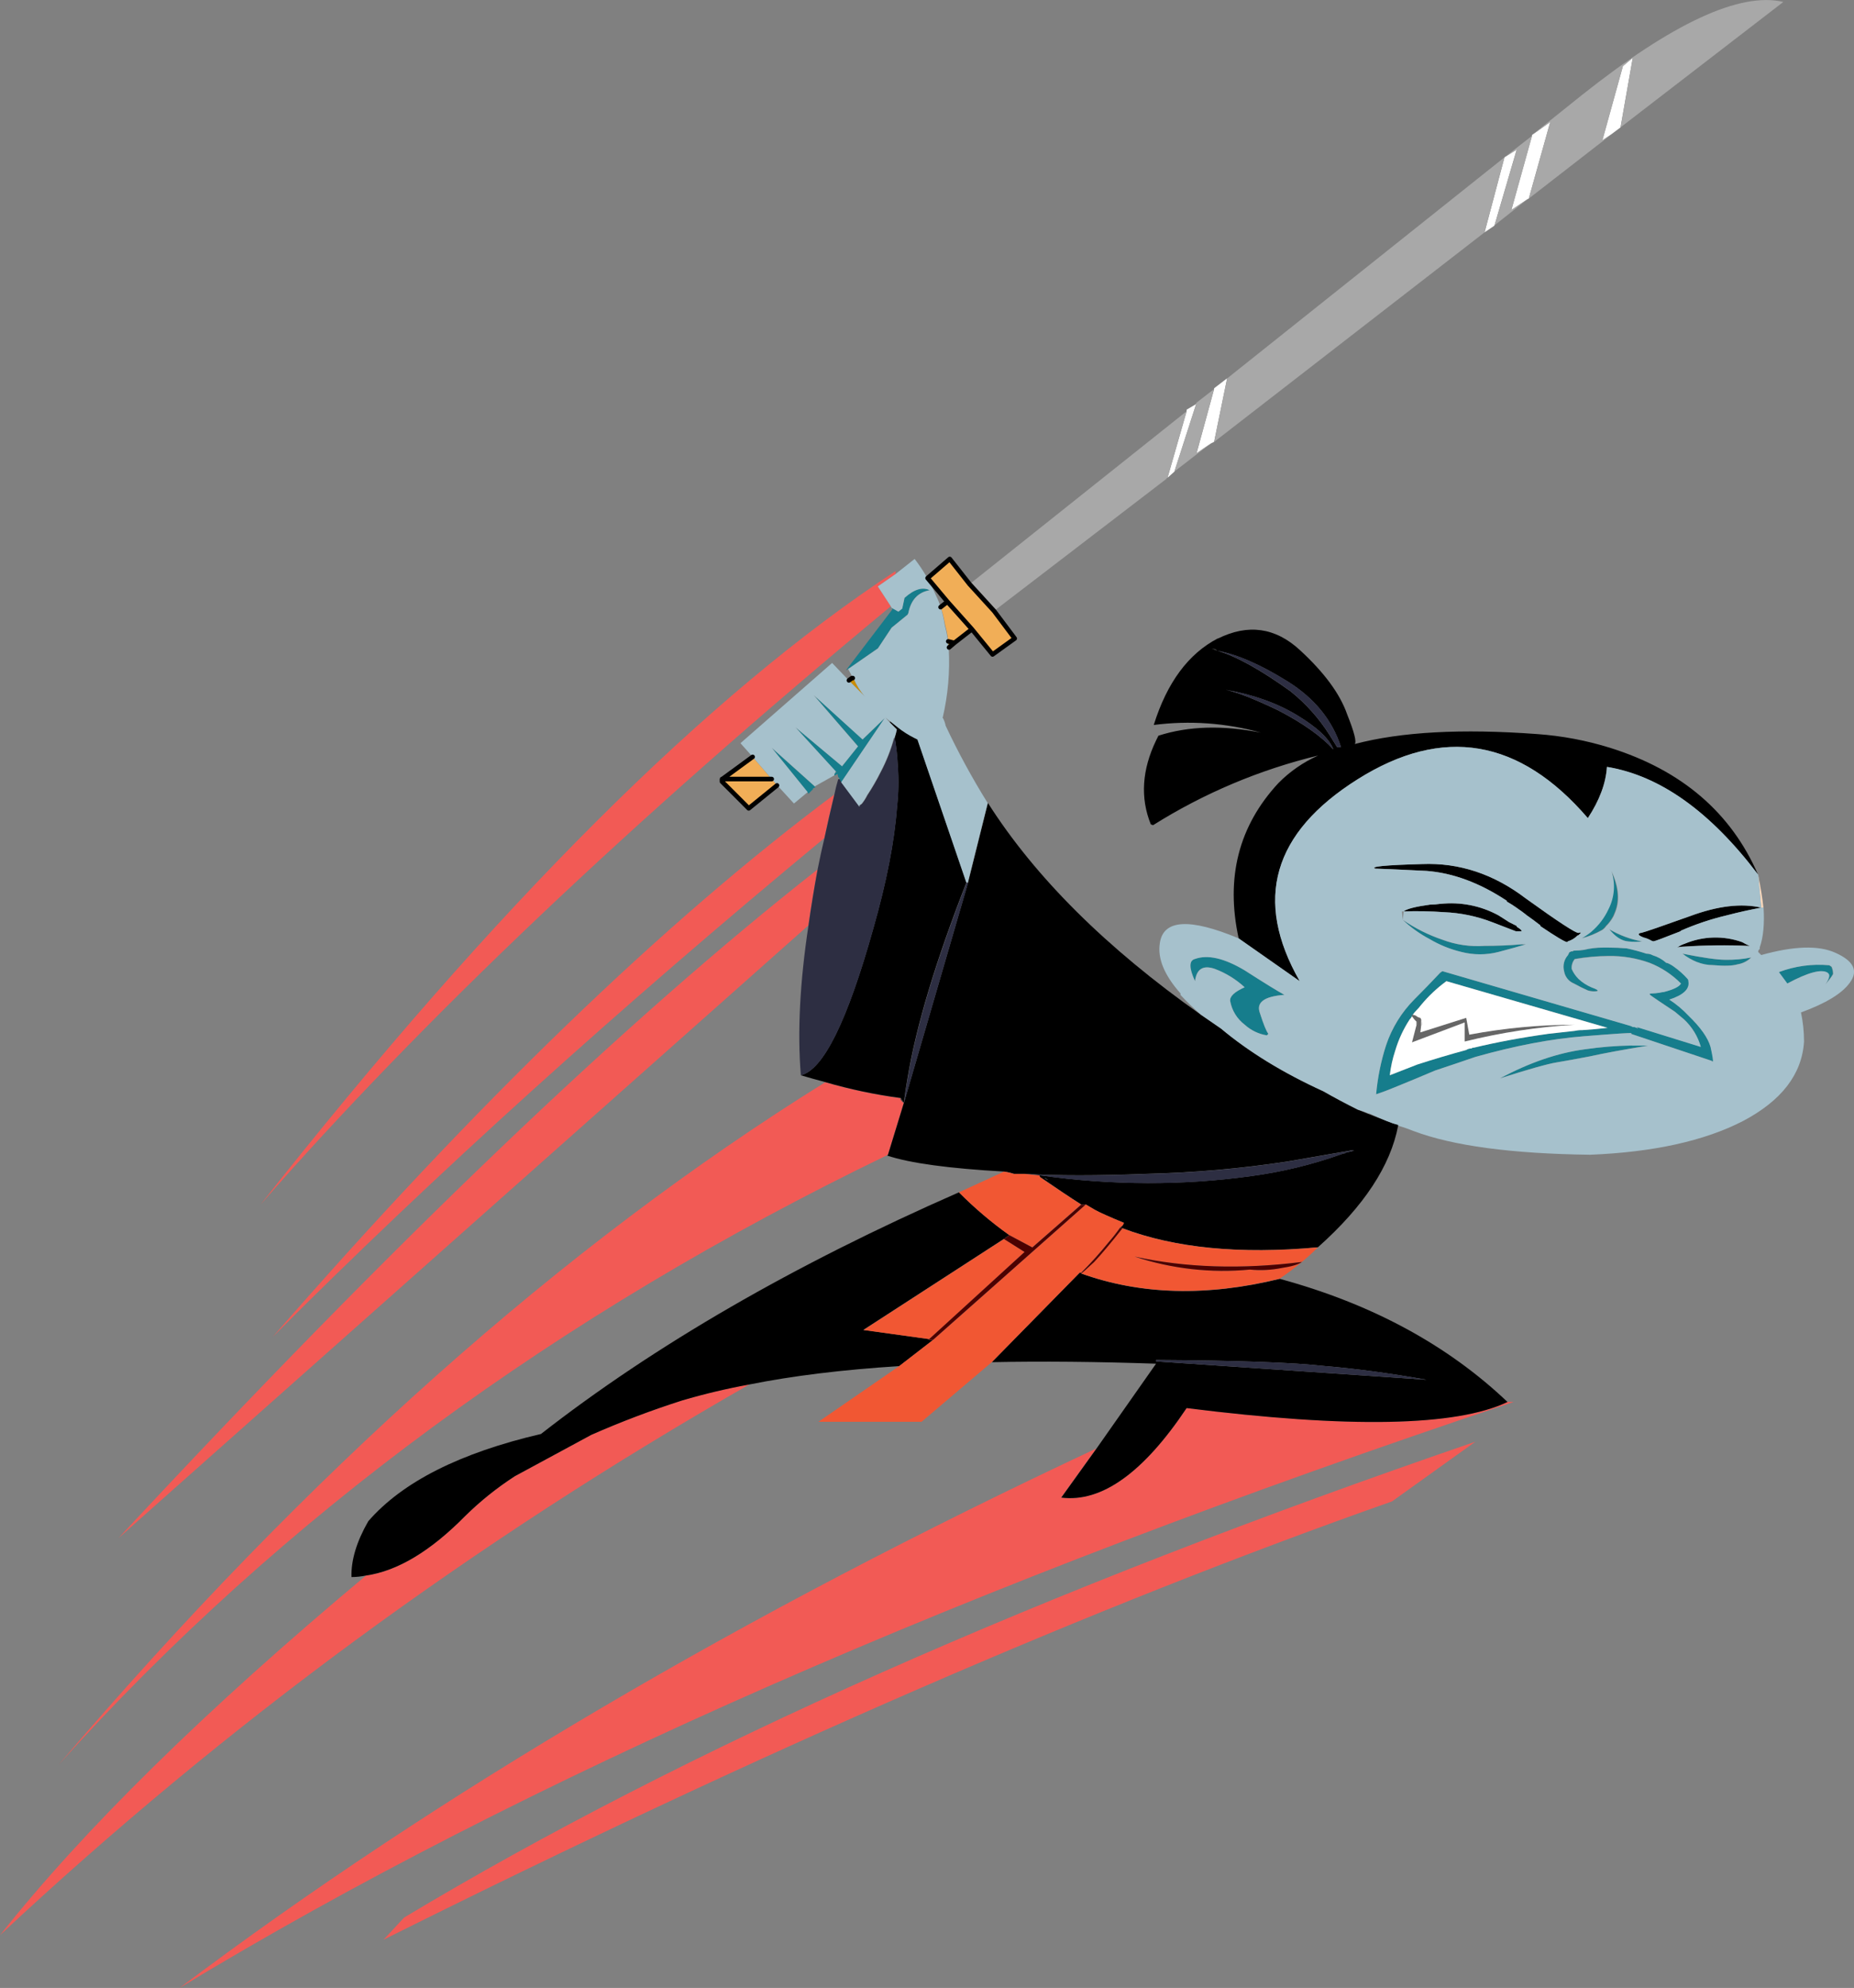 <?xml version="1.0" encoding="iso-8859-1"?>
<!-- Generator: Adobe Illustrator 20.1.0, SVG Export Plug-In . SVG Version: 6.00 Build 0)  -->
<svg version="1.0" id="Layer_1" xmlns="http://www.w3.org/2000/svg" xmlns:xlink="http://www.w3.org/1999/xlink" x="0px" y="0px"
	 viewBox="0 0 813.75 872" enable-background="new 0 0 813.75 872" xml:space="preserve">
<rect x="0" y="0" width="813.75" height="872" fill="#808080" stroke="none"/>
<title>randomcreatures_0001</title>
<path fill="#F25A55" d="M611,658.57l36.55-26.18C457.063,697.723,300.337,767.3,177.37,841.12l-9.05,9.73
	C333.793,768.283,481.353,704.19,611,658.57 M204.2,664.95c-15.2,15.44-29.733,24.167-43.6,26.18
	C90.2,749.963,36.667,802.537,0,848.85c98.373-91.953,208.04-172.493,329-241.62c-9.953,1.812-19.804,4.148-29.51,7
	c-13.56,4.328-26.881,9.369-39.91,15.1L226,647.5C218.161,652.564,210.857,658.411,204.2,664.95 M395.4,481.72
	c-11.228-1.488-22.327-3.828-33.2-7C247.053,546.28,134.927,646.04,25.82,774c97.26-108.047,218.553-197.197,363.88-267.45l7-22.82
	c-0.435-0.214-0.786-0.565-1-1c-0.347-0.113-0.536-0.486-0.423-0.832c0.019-0.06,0.047-0.116,0.083-0.168 M361.82,367.63
	c1.333-6.267,2.787-12.643,4.36-19.13c-74.9,55.933-157.063,135.243-246.49,237.93C190.79,515.283,271.5,442.35,361.82,367.63
	 M354.82,405.89c1.12-7.833,2.453-16,4-24.5C274.993,447.13,172.72,544.893,52,674.68l302.84-268.8 M393.07,251.88v-1.38
	c-82.293,53.92-175.197,146.543-278.71,277.87C185.013,447.603,277.227,360.127,391,265.94l-5.7-8.73l7.71-5.37 M465.78,656.84
	l15.43-21.48C326.297,707.887,192.163,786.767,78.81,872c150.667-91.28,345.85-176.967,585.55-257.06h-2.68
	c-22.58,10.74-69.53,11.633-140.85,2.68c-19.007,28.42-37.343,41.51-55.01,39.27L465.78,656.84z"/>
<path fill="#333333" d="M396.74,483.73l-1.34-2c-0.206,0.301-0.129,0.712,0.172,0.917c0.052,0.035,0.108,0.063,0.168,0.083
	C395.954,483.165,396.305,483.516,396.74,483.73 M460.12,517.62l-1.34-1V517c0.338,0.395,0.821,0.636,1.34,0.67 M531.89,284.4
	l2.35,1l-0.67-0.67L531.89,284.4z"/>
<path fill="#F1AE57" d="M316.92,341.78h21.8l-8.38-9.78l-13.41,9.73 M338.73,341.73h-21.8v1l11.74,11.75l12.41-10.07L338.73,341.73
	 M415.86,263.87l-3,2.35c0.876,2.627,1.545,5.319,2,8.05c0.639,2.292,1.087,4.634,1.34,7l2.68,0.67l7.71-6l-10.73-12.08
	 M436.32,267.86l-10.73-11.75l-8.72-11.07l-9.73,8.39l8.72,10.4L426.59,276l9.05,11.07l9.73-7L436.32,267.86z"/>
<path d="M390.7,316.28v0.67l3,3c-0.257,1.249-0.591,2.482-1,3.69c0.704,4.108,1.151,8.256,1.34,12.42
	c0.444,5.928,0.33,11.884-0.34,17.79c-1.12,15.213-4.587,33-10.4,53.36c-11.4,40.72-22.02,62.197-31.86,64.43
	c3.8,1.12,7.377,2.12,10.73,3c10.873,3.172,21.972,5.513,33.2,7l1.34,2c0.447-3.58,1.007-7.27,1.68-11.07
	c3.8-22.82,12.407-51.343,25.82-85.57l-21.46-62.75l-1.34-0.67c-2.619-1.302-5.093-2.877-7.38-4.7l-3.35-2.68 M407.78,587.69v-0.34
	l-28.84-4l61.71-39.93l2.35-1.68c-7.89-5.607-15.286-11.876-22.11-18.74c-72.44,31.767-133.59,67.1-183.45,106
	c-35.547,8.28-60.81,21.033-75.79,38.26c-5.14,8.947-7.6,17.113-7.38,24.5c2.14-0.013,4.274-0.238,6.37-0.67
	c13.86-2,28.393-10.727,43.6-26.18c6.647-6.523,13.937-12.357,21.76-17.41l33.54-18.12c13.029-5.731,26.35-10.772,39.91-15.1
	c9.706-2.852,19.557-5.188,29.51-7c19.007-3.8,40.917-6.483,65.73-8.05l14.76-11.41h-1.68 M474.51,558.62v-0.34h-0.67l-38.53,39.22
	c22.133-0.447,46.167-0.223,72.1,0.67l-26.16,37.25l-15.43,21.48c17.66,2.24,35.993-10.847,55-39.26
	c71.333,8.947,118.283,8.053,140.85-2.68c-26.38-25.06-59.693-43.06-99.94-54c-32,7.833-61.067,7.05-87.2-2.35 M507.4,597.2v-0.67
	c35.773,0.227,60.48,1.12,74.12,2.68c13.413,1.12,28.28,3.12,44.6,6l-118.72-8.05 M737.46,408.56l0.34-0.34
	c6.491-2.838,13.225-5.084,20.12-6.71c5.14-1.333,10.17-2.453,15.09-3.36c-8.72-2-19.117-0.77-31.19,3.69
	c-12.52,4.473-19.673,6.933-21.46,7.38c-0.365-0.025-0.726,0.098-1,0.34c-0.447,0.447,0.22,1.007,2,1.68
	c1.174,0.286,2.302,0.737,3.35,1.34c0.306,0.181,0.647,0.297,1,0.34c0.447,0,4.36-1.453,11.74-4.36 M433.63,352.18l-8.72,34.9
	l-28.17,96.65l-7,22.82l-0.34,0.34c10.06,3.333,27.163,5.667,51.31,7c1.48,0.202,2.94,0.537,4.36,1h4.7
	c14.067,0.853,31.953,0.853,53.66,0c20.55-0.491,41.047-2.284,61.37-5.37c13.887-2.4,23.5-4.067,28.84-5h1
	c-0.364-0.017-0.722,0.104-1,0.34c-1.433,0.415-2.889,0.749-4.36,1h1.34c-0.573,0.031-1.139,0.146-1.68,0.34
	c-13.033,4.653-26.521,7.914-40.24,9.73c-14.893,2.031-29.909,3.034-44.94,3c-15.725-0.035-31.43-1.158-47-3.36h-0.66
	c0.196,0.171,0.318,0.411,0.34,0.67c7.153,4.92,13.19,8.947,18.11,12.08h2c0.447,0.227,1.78,1.01,4,2.35
	c2,1.12,6.247,3.02,12.74,5.7c-0.244,0.878-0.857,1.608-1.68,2l1,0.34c23.027,8.727,51.643,11.523,85.85,8.39
	c20.12-17.9,31.857-35.687,35.21-53.36v-0.34c-0.893-0.227-1.677-0.45-2.35-0.67l-2.68-1c-4.4-1.68-8.647-3.347-12.74-5
	c-5.333-2.667-10.363-5.35-15.09-8.05c-17.66-8.053-32.64-17.227-44.94-27.52l-8.72-6c-41.587-29.333-72.777-60.333-93.57-93
	 M458.73,516.6l1.34,1c-0.519-0.034-1.002-0.275-1.34-0.67v-0.34 M739.43,413.9c-1.201,0.374-2.332,0.942-3.35,1.68
	c0.76-0.239,1.553-0.353,2.35-0.34c9.822-0.672,19.675-0.786,29.51-0.34c-1.16-0.47-2.28-1.032-3.35-1.68
	c-8.174-2.917-17.143-2.678-25.15,0.67 M666,398.5c1.333,0.893,2.563,1.787,3.69,2.68c2.233,1.567,4.357,3.133,6.37,4.7v0.34
	c6.933,4.667,10.847,7,11.74,7l0.34-0.34c1.504-0.448,2.877-1.254,4-2.35c0.171-0.196,0.411-0.318,0.67-0.34l1-1
	c0-0.227-0.333-0.227-1,0c-1.12,0.227-8.833-4.807-23.14-15.1c-14.047-10.727-29.23-15.757-45.55-15.09
	c-16.1,0.447-22.92,1.113-20.46,2c1.567,0,9.057,0.333,22.47,1c11.627,0.893,23.363,5.257,35.21,13.09v0.34
	c1.616,0.92,3.185,1.922,4.7,3 M632.17,396.43c-1.443,0.216-2.9,0.33-4.36,0.34c-6.487,0.893-10.4,1.893-11.74,3
	c5.925-0.209,11.857-0.095,17.77,0.34c7.249,0.304,14.398,1.8,21.16,4.43l10.4,4h2.35c0.447-0.227-0.22-0.893-2-2v-0.34l-3.35-1.68
	c-1.333-0.893-2.9-1.893-4.7-3c-7.786-4.231-16.682-5.976-25.49-5 M534.57,280c-12.967,6.733-22.357,19.4-28.17,38
	c15.734-2.03,31.715-0.887,47,3.36c-16.767-3.333-31.747-2.887-44.94,1.34l-1,2c-6.26,12.973-7.043,25.277-2.35,36.91l1,0.34
	c22.337-14.029,46.801-24.342,72.44-30.54c-6.514,2.907-12.428,7.004-17.44,12.08c-17.44,18.793-23.253,41.5-17.44,68.12
	l26.83,18.79c-20.373-35.6-11.89-65.14,25.45-88.62c37.34-23.48,70.987-17.773,100.94,17.12c5.14-7.833,7.933-15.327,8.38-22.48
	c23.253,3.8,45.387,19.573,66.4,47.32c-11.847-27.3-33.53-45.88-65.05-55.74c-10.354-3.217-21.045-5.23-31.86-6
	c-33.087-2.46-59.803-1.007-80.15,4.36c0.893-0.893-0.223-5.257-3.35-13.09c-3.133-8.947-10.063-18.343-20.79-28.19
	c-10.727-9.847-22.687-11.513-35.88-5 M534.25,285.45l-2.35-1l1.68,0.34l0.67,0.67c8.72,1.567,19.003,6.04,30.85,13.42
	s19.673,17,23.48,28.86h-1.68c-1.567-2.46-2.683-4.25-3.35-5.37c-4.601-7.28-10.38-13.744-17.1-19.13
	C553.037,293.62,542.303,287.69,534.25,285.45 M585.25,328.74c-5.333-5.82-13.383-11.523-24.15-17.11
	c-10.393-4.987-18.107-8.007-23.14-9.06c11.967,2.087,22.363,5.777,31.19,11.07c8.92,5.34,14.277,10.357,16.07,15.05L585.25,328.74z
	"/>
<path fill="#2D2E42" d="M368.57,341.78h-0.67c-0.667,2.24-1.227,4.477-1.68,6.71c-1.567,6.487-3.02,12.863-4.36,19.13
	c-1.12,4.667-2.12,9.253-3,13.76c-1.567,8.5-2.9,16.667-4,24.5c-3.8,25.06-4.917,46.983-3.35,65.77
	c9.84-2.24,20.46-23.717,31.86-64.43c5.813-20.36,9.28-38.147,10.4-53.36c0.67-5.906,0.784-11.862,0.34-17.79
	c-0.189-4.164-0.636-8.312-1.34-12.42c-0.164-0.024-0.316,0.09-0.34,0.254c-0.004,0.029-0.004,0.058,0,0.086
	c-1.373,5.002-3.284,9.84-5.7,14.43c-1.783,3.588-3.787,7.061-6,10.4c-0.651,1.309-1.439,2.546-2.35,3.69
	c-0.297,0.274-0.634,0.5-1,0.67v0.67l-8-10.74l-0.67-1.34 M507.41,596.49v0.67l118.72,8.05c-16.32-2.907-31.187-4.907-44.6-6
	c-13.64-1.567-38.347-2.46-74.12-2.68 M588.9,506.26c0.541-0.194,1.107-0.309,1.68-0.34h-1.34c1.471-0.251,2.927-0.585,4.36-1
	c0.278-0.236,0.636-0.357,1-0.34h-1c-5.333,0.953-14.947,2.62-28.84,5c-20.323,3.086-40.82,4.879-61.37,5.37
	c-21.707,0.853-39.593,0.853-53.66,0l6.37,0.67h0.67c15.57,2.202,31.275,3.325,47,3.36c15.031,0.034,30.047-0.969,44.94-3
	c13.719-1.815,27.207-5.077,40.24-9.73 M424.95,387.12h-0.67c-13.413,34.227-22.02,62.75-25.82,85.57
	c-0.667,3.8-1.227,7.49-1.68,11.07l28.17-96.65 M561.11,311.6c10.733,5.593,18.783,11.297,24.15,17.11
	c-1.787-4.667-7.153-9.7-16.1-15.1c-8.827-5.3-19.223-8.99-31.19-11.07C543.003,303.593,550.717,306.613,561.11,311.6
	 M586.93,327.71h1.68c-3.8-11.86-11.627-21.48-23.48-28.86c-11.853-7.38-22.15-11.863-30.89-13.45c8.047,2.24,18.78,8.17,32.2,17.79
	c6.72,5.386,12.499,11.85,17.1,19.13c0.667,1.12,1.783,2.91,3.35,5.37L586.93,327.71z"/>
<path fill="#666666" d="M368.23,341.11l-0.34-0.34v0.34H368.23 M620.09,445.11c-0.447,0-0.56,0.113-0.34,0.34v0.34
	c0.565,0.864,1.237,1.654,2,2.35v1.34l-2,7.72l23.14-8.73v8.39c15.84-3.919,32.003-6.389,48.29-7.38
	c-15.528,0.03-31.02,1.489-46.28,4.36l-1.34-7.38l-20.12,6.38l0.34-3v-2.68l-0.34-0.67c-0.747-0.14-1.44-0.486-2-1
	c-0.433-0.174-0.887-0.291-1.35-0.35V445.11z"/>
<path fill="#167D8C" d="M366.89,338.43l-0.34,0.34l1-0.34l-1,0.67l-0.34,0.34v0.67h0.34l1-0.67l0.34,1.34l0.34,0.34l0.34,0.67
	l0.67,1.34l19.12-28.19l-9.73,9.4l-21.46-19.46l19.45,22.48l-7,8.73L349.12,319l17.77,19.46 M354.48,347.52l0.34,0.67l2-2v-0.34
	l1.34-0.67h-0.34L338.72,328l15.76,19.46 M391.37,266.58l0.34,0.67l-20.46,26.85l1-0.67l13.08-9.06l6-9.06l7-5.7l0.34-0.67
	c1.12-5.82,4.25-9.177,9.39-10.07c-3.133-1.567-6.823-0.447-11.07,3.36l-1,4.7l-1.68,1.34l-3-1.68 M723.31,458.59h-7
	c-6.959,0.107-13.904,0.668-20.79,1.68c-11.847,1.567-24.257,5.817-37.23,12.75c12.52-4,20.793-6.333,24.82-7
	c4.027-0.667,8.947-1.56,14.76-2.68c6.033-1.333,14.53-2.9,25.49-4.7 M784.36,431.46c9.167-4.92,15.09-6.487,17.77-4.7
	c1.12,0.667,0.787,2.333-1,5c2.233-2.667,3.35-4.233,3.35-4.7c-0.033-1.033-0.261-2.051-0.67-3l-1-0.67
	c-7.509-0.689-15.076,0.337-22.13,3c1.333,1.787,2.563,3.453,3.69,5 M738.42,418.3c1.939,1.523,4.084,2.766,6.37,3.69
	c2.226,0.889,4.603,1.344,7,1.34c4.92,0.447,8.497,0.333,10.73-0.34c2.262-0.357,4.357-1.405,6-3c-3.752,0.749-7.575,1.084-11.4,1
	c-3.58,0-9.84-0.893-18.78-2.68 M714.53,412.94c1.994,0.227,4.006,0.227,6,0c-5.085-0.929-9.966-2.747-14.42-5.37
	c2.667,3.333,5.46,5.123,8.38,5.37 M705.77,398.85c-1.737,3.733-4.253,7.051-7.38,9.73c-1.363,1.126-2.822,2.13-4.36,3
	c3.168-0.82,6.212-2.061,9.05-3.69c0.666-0.442,1.238-1.014,1.68-1.68c1.027-1.007,1.927-2.135,2.68-3.36c0.42-0.62,0.757-1.292,1-2
	c2.46-5.367,2.013-11.63-1.34-18.79c1.811,5.548,1.329,11.59-1.34,16.78 M633.17,426c-0.497,0.26-0.95,0.597-1.34,1
	c-3.58,3.8-7.27,7.603-11.07,11.41c-5.635,5.666-9.883,12.559-12.41,20.14c-2.238,6.967-3.697,14.161-4.35,21.45
	c2.667-0.893,5.333-1.893,8-3c6.033-2.46,11.957-4.92,17.77-7.38c6.033-2,11.957-4,17.77-6c17.44-4.92,33.313-7.94,47.62-9.06
	c13.893-1.133,20.84-1.587,20.84-1.36v0.34l35.21,11.75c0.164-0.024,0.316,0.09,0.34,0.254c0.004,0.029,0.004,0.058,0,0.086h0.34
	c0.227-0.227-0.107-2.353-1-6.38c-1.12-4-4.363-8.587-9.73-13.76c-2.499-2.665-5.313-5.015-8.38-7c6.26-2,9.053-4.683,8.38-8.05
	c0.025-0.365-0.098-0.726-0.34-1c-1.784-2.018-3.798-3.82-6-5.37c-0.922-0.689-1.931-1.254-3-1.68h-0.34
	c-1.735-1.539-3.781-2.685-6-3.36c-0.722-0.4-1.526-0.629-2.35-0.67h-0.34c-2.861-0.943-5.772-1.728-8.72-2.35
	c-2.667-0.227-5.333-0.34-8-0.34h-2.47c-2.824-0.012-5.638,0.324-8.38,1c-1.443,0.216-2.9,0.33-4.36,0.34
	c-0.259,0.022-0.499,0.144-0.67,0.34h-0.67c-0.171,0.196-0.411,0.318-0.67,0.34l-0.68,1.31c-1.698,1.904-2.329,4.533-1.68,7
	c0.419,2.427,2.07,4.462,4.36,5.37c2,1.12,4,2.12,6,3c1.292,0.406,2.658,0.522,4,0.34c0.893-0.227,0.11-0.787-2.35-1.68
	c-2.103-0.884-4.033-2.133-5.7-3.69c-1.269-1.248-2.288-2.728-3-4.36c-0.158-1.574,0.325-3.146,1.34-4.36
	c4.875-0.851,9.812-1.299,14.76-1.34c6.168-0.098,12.303,0.918,18.11,3c5.165,2.028,9.849,5.114,13.75,9.06
	c-0.667,1.333-3.127,2.563-7.38,3.69c-0.673,0.073-1.341,0.186-2,0.34c-1.219,0.214-2.453,0.328-3.69,0.34c-0.893,0-0.893,0.333,0,1
	c0.893,0.667,4.36,3,10.4,7l4,3.36c3.526,3.27,6.08,7.45,7.38,12.08l-28.17-8.73l0.67,0.67c-0.544-0.262-1.105-0.486-1.68-0.67
	h-0.67c-0.522-0.309-1.089-0.535-1.68-0.67L633.17,426 M691.17,452.18c-4.247,0.447-8.27,0.893-12.07,1.34
	c-11.18,1.567-21.913,3.567-32.2,6h-0.34c-0.259,0.022-0.499,0.144-0.67,0.34c-0.833-0.019-1.652,0.215-2.35,0.67
	c-7.38,2-14.533,4.127-21.46,6.38L610,471.65c0.414-3.651,1.202-7.25,2.35-10.74c1.438-4.874,3.584-9.51,6.37-13.76
	c0.403-0.391,0.74-0.843,1-1.34v-0.34c-0.227-0.227-0.113-0.34,0.34-0.34c0.391-0.602,0.84-1.165,1.34-1.68
	c0.846-0.837,1.631-1.732,2.35-2.68c3.246-3.911,6.965-7.404,11.07-10.4l70.76,20.47c-3.8,0.447-7.49,0.78-11.07,1
	c-1.126-0.021-2.251,0.093-3.35,0.34 M615.7,403.52c3.517,3.313,7.466,6.135,11.74,8.39c4.38,2.604,9.131,4.526,14.09,5.7
	c5.283,1.343,10.817,1.343,16.1,0c5.14-1.333,9.163-2.453,12.07-3.36h-2c-5.14,0.447-10.507,0.67-16.1,0.67
	c-6.271,0.448-12.565-0.466-18.45-2.68c-6.189-2.09-12.058-5.028-17.44-8.73 M524.49,430.36c0.667-5.367,3.573-7.157,8.72-5.37
	c4.835,1.822,9.275,4.555,13.08,8.05c-4.473,2-6.597,4-6.37,6c0.741,4.144,3.015,7.857,6.37,10.4c2.718,2.479,6.099,4.112,9.73,4.7
	l0.67-0.67c-0.893-1.12-2.123-4.14-3.69-9.06c-1.787-4.667,1.79-7.35,10.73-8.05c-2.907-1.567-8.72-5.147-17.44-10.74
	c-8.94-5.367-16.207-7.033-21.8-5c-2.667,0.687-2.66,3.94,0.02,9.76L524.49,430.36z"/>
<path fill="#CA8D02" d="M374.6,297.48h-0.67l-1.34,1l7,7c-2.097-2.391-3.786-5.111-5-8.05 M418.87,282l-2.68-0.67
	c0.003,0.904,0.117,1.804,0.34,2.68L418.87,282z"/>
<path fill="#F15733" d="M449.73,549.17l-9.05-5.7L379,583.4l28.84,4l41.92-38.26 M473.91,558.2h0.67
	c4.255-4.259,8.284-8.739,12.07-13.42c1.788-2.028,3.458-4.159,5-6.38c0.823-0.392,1.436-1.122,1.68-2
	c-6.487-2.667-10.733-4.567-12.74-5.7c-2.233-1.333-3.567-2.117-4-2.35l-67.07,59.4l-14.76,11.41l-35.55,24.5h45.27l30.85-26.18
	l38.57-39.26 M456.46,516.27c-0.022-0.259-0.144-0.499-0.34-0.67l-6.37-0.67H445c-1.42-0.463-2.88-0.798-4.36-1L420.89,523
	c6.822,6.881,14.218,13.168,22.11,18.79l10.06,5.37l21.46-18.79c-4.92-3.133-10.957-7.16-18.11-12.08 M571.41,553.54
	c-1.567,1.12-4.583,2.013-9.05,2.68c-4.526,0.897-9.159,1.123-13.75,0.67c-17.093,1.632-34.338-0.309-50.64-5.7
	c22.36,4.92,46.843,5.703,73.45,2.35c2.6-2.153,4.933-4.28,7-6.38c-34.207,3.133-62.823,0.337-85.85-8.39
	c-4.92,6.267-9.057,11.19-12.41,14.77c-3.58,3.333-5.48,5-5.7,5c26.16,9.393,55.227,10.177,87.2,2.35
	c3.613-2.48,6.883-4.933,9.81-7.36L571.41,553.54z"/>
<path fill="#4B0101" d="M474.54,558.23v0.34c0.227,0,2.127-1.667,5.7-5c3.333-3.58,7.47-8.503,12.41-14.77l-1-0.34
	c-1.542,2.221-3.212,4.352-5,6.38c-3.786,4.681-7.815,9.161-12.07,13.42 M474.58,528.39l-21.46,18.79L443,541.79l-2.35,1.68
	l9.05,5.7l-41.92,38.26v0.34h1.68l67.07-59.4h-2 M562.4,556.22c4.473-0.667,7.49-1.56,9.05-2.68
	c-26.607,3.333-51.09,2.55-73.45-2.35c16.302,5.391,33.547,7.332,50.64,5.7c4.598,0.455,9.238,0.229,13.77-0.67H562.4z"/>
<linearGradient id="SVGID_1_" gradientUnits="userSpaceOnUse" x1="429.809" y1="288.024" x2="436.789" y2="261.654" gradientTransform="matrix(6.71 0 0 6.71 -2147.33 -1405.18)">
	<stop  offset="0" style="stop-color:#FDAF82"/>
	<stop  offset="1" style="stop-color:#FFE7CE"/>
</linearGradient>
<path fill="url(#SVGID_1_)" d="M773,398.16h1c-0.447-4.253-1.23-9.063-2.35-14.43L773,398.16z"/>
<path fill="#A6C1CC" d="M509.09,413.6c-1.12,6.713,1.897,14.097,9.05,22.15v0.67c2.853,3.075,5.874,5.99,9.05,8.73l8.72,6
	c12.3,10.293,27.28,19.467,44.94,27.52c4.667,2.667,9.697,5.35,15.09,8.05c1.601,0.46,3.17,1.021,4.7,1.68H601
	c2.513,1.173,5.083,2.293,7.71,3.36l2.68,1c0.667,0.227,1.45,0.45,2.35,0.67v0.34c2.233,0.667,4.47,1.45,6.71,2.35
	c17.213,6.487,43.037,9.953,77.47,10.4c27.727-1.12,50.083-6.043,67.07-14.77c16.993-8.947,25.937-20.58,26.83-34.9
	c-0.003-4.285-0.452-8.558-1.34-12.75c10.953-4,18.107-8.363,21.46-13.09c3.8-5.147,1.677-9.51-6.37-13.09
	c-7.38-3.333-18.223-3-32.53,1l-1.34-1.34c-0.025-0.365,0.098-0.726,0.34-1l0.34-0.34v-0.67c1.567-4.473,2.127-10.29,1.68-17.45h-1
	c-4.92,0.893-9.95,2.013-15.09,3.36c-6.895,1.626-13.629,3.872-20.12,6.71l-0.34,0.34c-7.38,2.907-11.293,4.36-11.74,4.36
	c-0.353-0.043-0.694-0.159-1-0.34c-1.048-0.603-2.176-1.054-3.35-1.34c-1.787-0.667-2.453-1.227-2-1.68
	c0.274-0.242,0.635-0.365,1-0.34c1.787-0.447,8.94-2.907,21.46-7.38c12.073-4.473,22.47-5.703,31.19-3.69l-1.34-14.43
	c-21.013-27.74-43.147-43.513-66.4-47.32c-0.447,7.16-3.24,14.653-8.38,22.48c-29.967-34.867-63.633-40.557-101-17.07
	c-37.367,23.487-45.863,53.017-25.49,88.59l-26.83-18.79c-21.467-8.947-32.98-8.28-34.54,2 M533.23,425
	c-5.14-1.787-8.047,0.003-8.72,5.37c-2.667-5.82-2.667-9.063,0-9.73c5.587-2,12.853-0.333,21.8,5
	c8.72,5.593,14.533,9.173,17.44,10.74c-8.94,0.667-12.517,3.35-10.73,8.05c1.567,4.92,2.797,7.94,3.69,9.06l-0.67,0.67
	c-3.631-0.588-7.012-2.221-9.73-4.7c-3.355-2.543-5.629-6.256-6.37-10.4c-0.227-2,1.897-4,6.37-6
	C542.506,429.561,538.066,426.825,533.23,425 M627.8,396.81c1.46-0.01,2.917-0.124,4.36-0.34c8.808-0.976,17.703,0.769,25.49,5
	c1.787,1.12,3.353,2.12,4.7,3l3.35,1.68v0.34c1.787,1.12,2.453,1.787,2,2h-2.35l-10.4-4c-6.757-2.603-13.895-4.076-21.13-4.36
	c-5.913-0.435-11.845-0.549-17.77-0.34l-0.34,3.69c5.382,3.702,11.251,6.64,17.44,8.73c5.885,2.214,12.179,3.128,18.45,2.68
	c5.587,0,10.953-0.223,16.1-0.67h2c-2.907,0.893-6.93,2.013-12.07,3.36c-5.283,1.343-10.817,1.343-16.1,0
	c-4.959-1.174-9.71-3.096-14.09-5.7c-4.274-2.255-8.223-5.077-11.74-8.39l-0.34-3.69h0.67c1.333-1.12,5.247-2.12,11.74-3
	 M631.77,427c0.391-0.403,0.843-0.74,1.34-1L715,449.84c0.591,0.135,1.158,0.361,1.68,0.67h0.67c0.575,0.184,1.136,0.408,1.68,0.67
	l-0.67-0.67l28.17,8.73c-1.3-4.63-3.854-8.81-7.38-12.08l-4-3.36c-6.033-4-9.5-6.333-10.4-7s-0.9-1,0-1
	c1.237-0.012,2.471-0.126,3.69-0.34c0.659-0.154,1.327-0.267,2-0.34c4.247-1.12,6.707-2.35,7.38-3.69
	c-3.901-3.946-8.585-7.032-13.75-9.06c-5.807-2.082-11.942-3.098-18.11-3c-4.948,0.041-9.885,0.489-14.76,1.34
	c-1.015,1.214-1.498,2.786-1.34,4.36c0.712,1.632,1.731,3.112,3,4.36c1.667,1.557,3.597,2.806,5.7,3.69
	c2.46,0.893,3.243,1.453,2.35,1.68c-1.342,0.182-2.708,0.066-4-0.34c-2-0.893-4-1.893-6-3c-2.333-0.91-4.011-2.987-4.41-5.46
	c-0.649-2.467-0.018-5.096,1.68-7l0.67-1.34c0.259-0.022,0.499-0.144,0.67-0.34h0.67c0.171-0.196,0.411-0.318,0.67-0.34
	c1.46-0.01,2.917-0.124,4.36-0.34c2.742-0.676,5.556-1.012,8.38-1h2.35c2.667,0,5.333,0.113,8,0.34
	c2.948,0.622,5.859,1.407,8.72,2.35h0.34c0.824,0.041,1.628,0.27,2.35,0.67c2.219,0.675,4.265,1.821,6,3.36h0.34
	c1.069,0.426,2.078,0.991,3,1.68c2.202,1.55,4.216,3.352,6,5.37c0.242,0.274,0.365,0.635,0.34,1c0.667,3.333-2.127,6.017-8.38,8.05
	c3.067,1.985,5.881,4.335,8.38,7c5.333,5.147,8.577,9.733,9.73,13.76c0.893,4,1.227,6.127,1,6.38h-0.34
	c0.024-0.164-0.09-0.316-0.254-0.34c-0.029-0.004-0.058-0.004-0.086,0L716,453.53v-0.33c0-0.227-6.93,0.22-20.79,1.34
	c-14.307,1.12-30.18,4.14-47.62,9.06c-5.813,2-11.737,4-17.77,6c-5.813,2.487-11.753,4.953-17.82,7.4c-2.667,1.12-5.333,2.12-8,3
	c0.654-7.299,2.116-14.503,4.36-21.48c2.527-7.581,6.775-14.474,12.41-20.14c3.8-3.8,7.49-7.603,11.07-11.41 M669.74,401.13
	c-1.12-0.893-2.35-1.787-3.69-2.68c-1.515-1.078-3.084-2.08-4.7-3v-0.34c-11.847-7.833-23.583-12.197-35.21-13.09
	c-13.413-0.667-20.903-1-22.47-1c-2.46-0.893,4.36-1.56,20.46-2c16.32-0.667,31.523,4.367,45.61,15.1
	c14.307,10.293,22.02,15.327,23.14,15.1c0.667-0.227,1-0.227,1,0l-1,1c-0.259,0.022-0.499,0.144-0.67,0.34
	c-1.123,1.096-2.496,1.902-4,2.35l-0.34,0.34c-0.893,0-4.807-2.333-11.74-7v-0.34c-2-1.567-4.123-3.133-6.37-4.7 M698.6,408.59
	c3.127-2.679,5.643-5.997,7.38-9.73c2.669-5.19,3.151-11.232,1.34-16.78c3.333,7.16,3.78,13.423,1.34,18.79
	c-0.243,0.708-0.58,1.38-1,2c-0.753,1.225-1.653,2.353-2.68,3.36c-0.442,0.666-1.014,1.238-1.68,1.68
	c-2.838,1.629-5.882,2.87-9.05,3.69c1.538-0.87,2.997-1.874,4.36-3 M720.74,412.96c-1.994,0.227-4.006,0.227-6,0
	c-2.907-0.227-5.7-2.017-8.38-5.37c4.454,2.623,9.335,4.441,14.42,5.37 M744.85,422c-2.286-0.924-4.431-2.167-6.37-3.69
	c8.94,1.793,15.2,2.69,18.78,2.69c3.825,0.084,7.648-0.251,11.4-1c-1.643,1.595-3.738,2.643-6,3c-2.233,0.667-5.81,0.78-10.73,0.34
	c-2.397,0.004-4.774-0.451-7-1.34 M736.21,415.62c1.018-0.738,2.149-1.306,3.35-1.68c8.007-3.348,16.976-3.587,25.15-0.67
	c1.07,0.648,2.19,1.21,3.35,1.68c-9.835-0.446-19.688-0.332-29.51,0.34c-0.797-0.013-1.59,0.101-2.35,0.34 M802.27,426.7
	c-2.667-1.787-8.59-0.22-17.77,4.7c-1.12-1.567-2.35-3.233-3.69-5c7.054-2.663,14.621-3.689,22.13-3l1,0.67
	c0.409,0.949,0.637,1.967,0.67,3c0,0.447-1.117,2.013-3.35,4.7c1.787-2.667,2.12-4.333,1-5 M716.41,458.65h7
	c-10.953,1.787-19.45,3.353-25.49,4.7c-5.813,1.12-10.733,2.013-14.76,2.68c-4.027,0.667-12.3,3-24.82,7
	c12.967-6.933,25.377-11.183,37.23-12.75c6.886-1.012,13.831-1.573,20.79-1.68 M412.84,266.28c-0.513-1.724-1.182-3.398-2-5
	c-2.421-5.753-5.578-11.168-9.39-16.11l-8.45,6.68l-7.71,5.37l5.7,8.73l0.34,0.67l3,1.68l1.68-1.34l1-4.7
	c4.247-3.8,7.937-4.92,11.07-3.36c-5.14,0.893-8.27,4.25-9.39,10.07l-0.34,0.67l-7,5.7l-6,9.06l-13.08,9.06
	c0.755,1.288,1.423,2.624,2,4h0.34c1.214,2.939,2.903,5.659,5,8.05l-7-7l-7.38-7.72L325,326l5.37,6l8.38,9.73l2.35,2.68l7.38,8.05
	l6-5L338.72,328l19.12,17.11v-0.31l8.38-4.7v-0.67l0.34-0.34v-0.34l0.34-0.34L349.12,319l20.46,17.11l7-8.73l-19.45-22.48
	l21.46,19.46l9.73-9.4l-19.12,28.19l8,10.74v-0.67c0.366-0.17,0.703-0.396,1-0.67c0.911-1.144,1.699-2.381,2.35-3.69
	c2.213-3.339,4.217-6.812,6-10.4c2.416-4.59,4.327-9.428,5.7-14.43c-0.024-0.164,0.09-0.316,0.254-0.34
	c0.029-0.004,0.058-0.004,0.086,0c0.409-1.208,0.743-2.441,1-3.69l-3-3l-2-2.35c0.629,0.604,1.297,1.165,2,1.68l3.35,2.68
	c2.287,1.823,4.761,3.398,7.38,4.7l1.34,0.67l21.46,62.75h0.67l8.72-34.9c-6.811-10.924-12.971-22.241-18.45-33.89
	c-0.2-1.04-0.536-2.048-1-3c0.024-0.164-0.09-0.316-0.254-0.34c-0.029-0.004-0.058-0.004-0.086,0
	c2.386-10.105,3.289-20.504,2.68-30.87c-0.223-0.876-0.337-1.776-0.34-2.68c-0.253-2.366-0.701-4.708-1.34-7
	C414.31,271.681,413.681,268.949,412.84,266.28z"/>
<path fill="#F7F7F7" d="M621.77,449.5v-1.34c-0.164-0.024-0.316,0.09-0.34,0.254c-0.004,0.029-0.004,0.058,0,0.086v0.67l0.34,0.34
	 M623.77,449.85l0.34-0.34v-0.67c-0.065-0.569-0.179-1.131-0.34-1.68v2.68V449.85z"/>
<path fill="#FFFFFF" d="M679.12,453.53c3.8-0.447,7.823-0.893,12.07-1.34c1.099-0.247,2.224-0.361,3.35-0.34
	c3.58-0.227,7.27-0.56,11.07-1l-70.76-20.47c-4.105,2.996-7.824,6.489-11.07,10.4c-0.719,0.948-1.504,1.843-2.35,2.68
	c-0.5,0.515-0.949,1.078-1.34,1.68c0.459,0.056,0.909,0.171,1.34,0.34c0.56,0.514,1.253,0.86,2,1l0.34,0.67
	c0.161,0.549,0.275,1.111,0.34,1.68v0.67l-0.34,0.34l-0.34,3l20.12-6.38l1.34,7.38c15.26-2.871,30.752-4.33,46.28-4.36
	c-16.287,0.991-32.45,3.461-48.29,7.38v-8.36l-23.14,8.73l2-7.72l-0.34-0.34v-0.67c-0.024-0.164,0.09-0.316,0.254-0.34
	c0.029-0.004,0.058-0.004,0.086,0c-0.763-0.696-1.435-1.486-2-2.35c-0.26,0.497-0.597,0.949-1,1.34
	c-2.786,4.25-4.932,8.886-6.37,13.76c-1.155,3.49-1.949,7.088-2.37,10.74l12.07-4.7c6.933-2.24,14.087-4.367,21.46-6.38
	c0.698-0.455,1.517-0.689,2.35-0.67c0.171-0.196,0.411-0.318,0.67-0.34h0.34c10.287-2.46,21.02-4.46,32.2-6 M525.18,176.67
	l-0.34,0.67l-4,2.35v0.67l-8.38,29.2l3-2.68l9.73-30.2 M538.6,165.94l-5.7,4.36v0.34l-7.71,28.19l6.37-4.36l1.34-0.67l5.7-27.85
	 M665.7,65.6l-5.36,3.4l-8.72,32.89l4-2.68l0.34-0.34L665.7,65.6 M672.41,59.22v0.34l-9.05,32.55l7-4.7l0.67-0.34l9.39-33.56l-8,5.7
	 M703.27,61.56l4-2.68l4-3l5.37-30.54L712.32,29L703.27,61.56z"/>
<path fill="#A8A8A8" d="M425.58,256.21L436.31,268l75.79-58.06h-0.34l0.67-0.34l8.38-29.2l-95.24,75.84 M532.9,170.63l-7.71,6
	l-9.73,30.2l16.1-12.42l-6.37,4.36l7.71-28.19 M651.62,101.79L660.34,69L538.6,166l-5.7,27.85l118.72-91.95 M660.34,69l5.37-3.36
	L656,98.82l14.4-11.41l-7,4.7l9.05-32.55L660.34,69 M707.34,58.93l-4,2.68L712.32,29l4.36-3.69l-5.37,30.54l71.43-55
	c-19.007-4.473-48.52,9.173-88.54,40.94l-21.8,17.45l8-5.7l-9.39,33.56L707.34,58.93z"/>
<path fill="none" stroke="#000000" stroke-width="2" stroke-linecap="round" stroke-linejoin="round" d="M436.31,268l-10.73-11.75
	l-8.72-11.07l-9.73,8.39l8.72,10.4L426.59,276l9.05,11.07l9.73-7L436.31,268z M412.83,266.32l3-2.35 M341.04,344.51l-12.41,10.07
	l-11.74-11.75v-1l13.45-9.83 M372.6,298.44l1.34-1h0.34 M416.2,281.33l2.68,0.67l7.71-6 M418.88,282l-2.35,2 M338.72,341.72h-21.8"
	/>
</svg>
